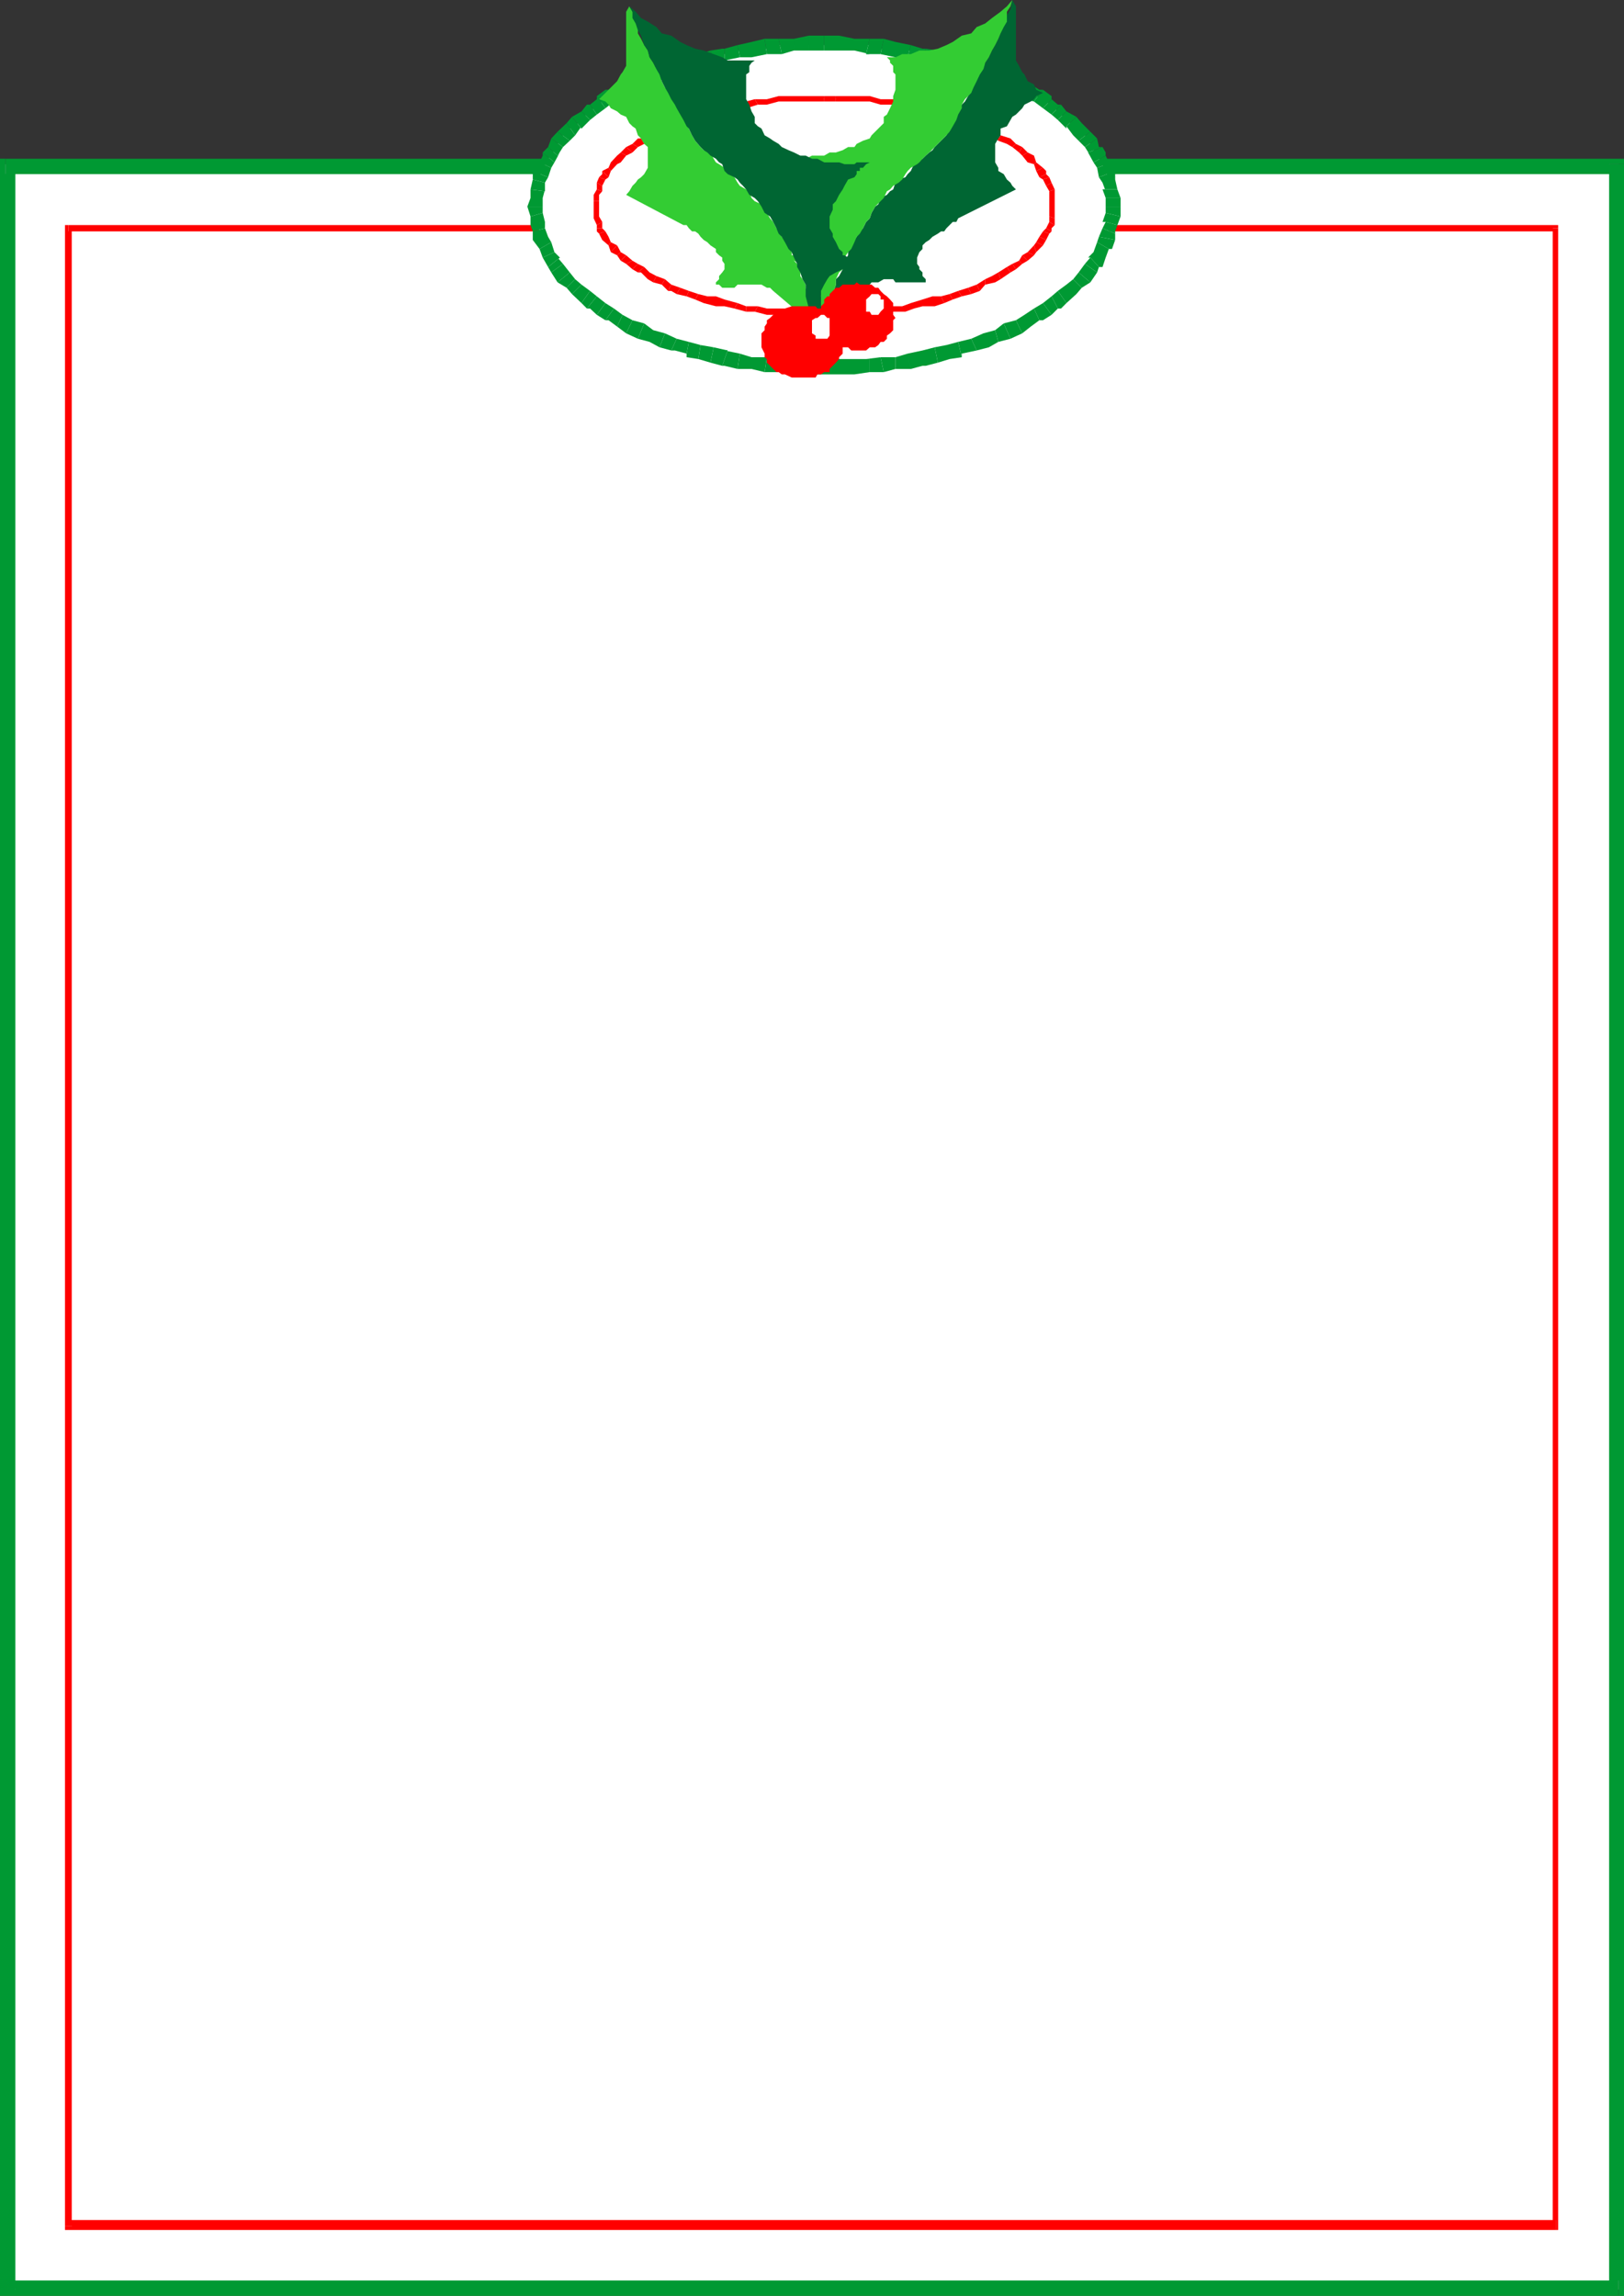 <svg xmlns="http://www.w3.org/2000/svg" width="360" height="509"><rect width="100%" height="100%" fill="#333333" stroke="none"/><path fill="#fff" d="M358.8 507.602H1.204v-471.2h357.598v471.2"/><path fill="#093" d="M0 507.602 1.203 509h357.598v-3.398H1.203l2.2 2H0V509h1.203L0 507.602"/><path fill="#093" d="M1.203 35.2 0 36.401v471.2h3.402v-471.2l-2.199 2.2v-3.403H0v1.203L1.203 35.2"/><path fill="#093" d="m360 36.402-1.2-1.203H1.204v3.403h357.598l-2.098-2.2H360V35.2h-1.2l1.2 1.203"/><path fill="#093" d="m358.8 509 1.2-1.398v-471.2h-3.297v471.2l2.098-2V509H360v-1.398L358.8 509"/><path fill="#fff" d="M344.902 493.602H15.203v-443h329.7v443"/><path fill="red" d="m14.402 493.602.801.8h329.7V492.2h-329.7l.7 1.403h-1.5v.8h.8l-.8-.8"/><path fill="red" d="m15.203 49.902-.8.7v443h1.5v-443l-.7.699v-1.399h-.8v.7l.8-.7"/><path fill="red" d="m345.402 50.602-.5-.7H15.203v1.399h329.7l-.7-.7h1.2v-.699h-.5l.5.7"/><path fill="red" d="m344.902 494.402.5-.8v-443h-1.199v443l.7-1.403v2.203h.5v-.8l-.5.8"/><path fill="#fff" d="M182.703 10h10.098l2.402.8h3.297l3.402.4 2.598.8 2.703.7 3.297.702 2.703.5 2.598 1.399 2.601.699 2.899.5 1.902 1.5 2.7 1.402 1.898 1.2 1.902.699 2.2 1.199L233.8 24l1.902 1.902 1.5 1.399 1.899 1.199L240.5 30l1.203 1.902.7 1.399 1.199 1.898.8 1.203.7 2.2.699 1.898.699 1.5v7.2l-.7 2.1-.698 1.9-.7 1.202-.8 2.2-1.2 1.199-.699 1.898-1.203 1.5-1.398 1.403-1.899 1.898-1.5 1.2-1.902 1.5-1.899 1.202-2.199 1.399L227.801 71l-1.899 1.402-2.699.797-1.902 1.203-2.899 1.399-2.601.699-2.598.5-2.703.7-3.297 1.5H204.5l-2.598.402-3.402.8-3.297.7h-5.8L186 81.8h-6.7l-3.3-.7h-6l-3.398-.699-3.102-.8-2.898-.403h-2.399l-3.402-1.5-2.598-.699-2.601-.5-2.899-.7L144 74.403l-1.898-1.203-2.602-.797L137.602 71l-2.2-1.2-1.902-1.398-1.898-1.203-2.2-1.5-1.199-1.199-1.902-1.898-1.5-1.403-1.2-1.5-.699-1.898-1.402-1.2-.7-2.199-.5-1.203-.698-1.898-.801-2.102V42l.8-1.5.7-1.898.5-2.2.699-1.203 1.402-1.898.7-1.399L124.8 30l1.5-1.5 1.902-1.2 1.2-1.398L131.601 24l1.898-1.5 1.902-1.2 2.2-.698 1.898-1.2L142.102 18 144 16.5l2.703-.5 2.899-.7 2.601-1.398 2.598-.5 3.402-.703 2.399-.699 2.898-.8 3.102-.4H170l2.602-.8h10.101"/><path fill="#093" d="M186 7.902h-3.297V11.2H186V7.902m3.402.7-3.402-.7V11.2h3.402V8.602m3.398 0h-3.398v2.597l3.399.801H192l.8-3.398"/><path fill="#093" d="M195.902 8.602h-3.101L192 12h3.203l.7-3.398"/><path fill="#093" d="m198.5 9.3-2.598-.698-.699 3.398 3.297.7V9.3m3.402.7-3.402-.7v3.4h2.703l.7-2.7"/><path fill="#093" d="M205.203 10.8h-.703l-2.598-.8-.699 2.7 3.297.702.703-2.601h-.703.703"/><path fill="#093" d="m207.902 11.2-2.699-.4-.703 2.602 2.703.5.7-2.703"/><path fill="#093" d="m210.5 12-2.598-.8-.699 2.702 2.598.7L210.5 12"/><path fill="#093" d="M213.203 12.7 210.5 12l-.7 2.602 2.602.699.801-2.602"/><path fill="#093" d="m216.5 13.402-3.297-.703-.8 2.602L215.3 16.5l1.199-3.098m2.704 1.2-2.703-1.2-1.2 3.098 2.7.7 1.203-2.598"/><path fill="#093" d="m221.3 15.3-2.097-.698L218 17.199l2.602 1.5.699-3.398"/><path fill="#093" d="m224 16.5-2.7-1.2-.698 3.4 1.898.702L224 16.5"/><path fill="#093" d="M226.602 18 224 16.5l-1.5 2.902 2.703 1.2L226.602 18"/><path fill="#093" d="m228.5 18.7-1.898-.7-1.399 2.602L227.102 22l1.398-3.3m2.703 1.202h-.8L228.5 18.7l-1.398 3.3 2.101.5 2-2.598h-.8.8"/><path fill="#093" d="M233.102 22v-.7l-1.899-1.398-2 2.598 2 1.5 1.899-2v-.7.7"/><path fill="#093" d="M235.203 23.2h-.703l-1.398-1.2-1.899 2 1.899 1.402 2.101-2.203h-.703.703"/><path fill="#093" d="m236.402 24.7-1.199-1.5-2.101 2.202 1.398 1.2 1.902-1.903"/><path fill="#093" d="m238.602 25.902-2.2-1.203-1.902 1.903 1.902 1.898V28l2.2-2.098"/><path fill="#093" d="m239.8 27.3-1.198-1.398-2.2 2.098 1.5 2 1.899-2.7m1.902 1.9-1.902-1.9-1.899 2.7 1.2 1.2 2.601-2"/><path fill="#093" d="m243.203 30.7-1.5-1.5-2.601 2 1.398 1.402 2.703-1.903"/><path fill="#093" d="M244.402 32.602h-.8l-.399-1.903-2.703 1.903 1.203 1.898-.5-.7 3.2-1.198h-.801.8"/><path fill="#093" d="M245.102 34.5v-.7l-.7-1.198-3.199 1.199 1.2 2.199 2.699-1.5v-.7.7"/><path fill="#093" d="M246.5 36h-.7l-.698-1.5-2.7 1.5.801 1.2L246.5 36h-.7.7"/><path fill="#093" d="M247.203 37.902 246.5 36l-3.297 1.2.399 2.1 3.601-1.398"/><path fill="#093" d="M247.203 39.8v-1.898l-3.601 1.399.8 1.199 2.801-.7m.5 2.2-.5-2.2-2.8.7.699 1.902-.7-.402h3.301"/><path fill="#093" d="M248.402 43.902 247.703 42h-3.3l.699 1.902h3.3"/><path fill="#093" d="M248.402 45.8v-1.898h-3.3v1.899h3.3"/><path fill="#093" d="M248.402 48v-2.2h-3.3v1.4l3.3.8"/><path fill="#093" d="m247.703 49.902.7-1.902-3.301-.8-.7 2h.7l2.601.702"/><path fill="#093" d="M247.203 51.8v-.5l.5-1.398-2.601-.703-.7 1.403 2.801 1.199v-.5.5"/><path fill="#093" d="M247.203 53.2v-1.4l-2.8-1.198-.801 1.898 3.601.7"/><path fill="#093" d="M245.8 55.2h.7l.703-2-3.601-.7-.399 1.2 2.598 1.5h.699-.7"/><path fill="#093" d="m245.102 57.102.699-1.903-2.598-1.5-.8 2.203 2.699 1.2m-1.5 2.098h.8l.7-2.098-2.7-1.2-1.199 1.2h.5l1.899 2.097h.8-.8"/><path fill="#093" d="m243.203 60.402.399-1.203-1.899-2.097L240.5 58.5l2.703 1.902"/><path fill="#093" d="m241.703 62.602 1.5-2.2L240.5 58.5l-1.398 1.902 2.601 2.2"/><path fill="#093" d="m239.8 63.8 1.903-1.198-2.601-2.2-1.2 1.5 1.899 1.899"/><path fill="#093" d="m238.602 65.2 1.199-1.4-1.899-1.898-1.5 1.2 2.2 2.097m-2.2 2.001 2.2-2-2.2-2.098L234.5 64.5l1.902 2.7"/><path fill="#093" d="M234.5 68.402h.703l1.2-1.203L234.5 64.5l-1.398 1.2 1.398 2.702h.703-.703"/><path fill="#093" d="m233.102 69.8 1.398-1.398-1.398-2.703-1.899 1.5 1.899 2.602"/><path fill="#093" d="M230.402 71h.801l1.899-1.2-1.899-2.6-2 1.202 1.2 2.598h.8-.8"/><path fill="#093" d="M228.5 72.402 230.402 71l-1.199-2.598-2.101 1.399 1.398 2.601m-1.898 1.5 1.898-1.5-1.398-2.601L225.203 71l1.399 2.902"/><path fill="#093" d="m224 75.102 2.602-1.2L225.203 71l-2.703.7 1.5 3.402"/><path fill="#093" d="m221.3 75.8 2.7-.698-1.5-3.403-1.898 1.5.699 2.602"/><path fill="#093" d="m219.203 77 2.098-1.2-.7-2.6-2.601.702L219.203 77m-2.703.7 2.703-.7L218 73.902l-2.7 1.2 1.2 2.597"/><path fill="#093" d="M213.203 79.2v-.798l3.297-.703-1.2-2.597-2.898.699.801 3.398v-.797.797"/><path fill="#093" d="m210.5 79.602 2.703-.403-.8-3.398-2.602.699.699 3.102m-2.598.8 2.598-.8-.7-3.102-2.597.5.7 3.402"/><path fill="#093" d="M204.5 81.102h.703l2.7-.7-.7-3.402-2.703.7v3.402h.703-.703m-2.598.698 2.598-.698v-3.403l-3.297.703.7 3.399M198.5 81.8h3.402l-.699-3.398-2.703.797v2.602"/><path fill="#093" d="m195.902 82.5 2.598-.7v-2.6h-3.297l.7 3.3"/><path fill="#093" d="M192.8 82.5h3.102l-.699-3.3-3.203.402h.8V82.5"/><path fill="#093" d="m189.402 83 3.399-.5v-2.898h-3.399V83M186 83h3.402v-3.398H186V83m-3.297 0H186v-3.398h-3.297V83m-3.403 0h3.403v-3.398h-3.402V83M176 83h3.3v-3.398H176V83m-3.398-.5L176 83v-3.398h-2.7l-.698 2.898"/><path fill="#093" d="M169.5 82.5h3.102l.699-2.898-3.301-.403-.5 3.301"/><path fill="#093" d="m166.602 81.8 2.898.7.5-3.3h-3.398v2.6m-3.102 0h3.102v-2.6L164 78.401l-.5 3.399"/><path fill="#093" d="M160.102 81.102h.5l2.898.699.5-3.399-3.398-.703h.699l-1.2 3.403h.5-.5"/><path fill="#093" d="m157.5 80.402 2.602.7 1.199-3.403-3.098-.699-.703 3.402"/><path fill="#093" d="m154.8 79.602 2.7.8.703-3.402-2.902-.5-.5 3.102"/><path fill="#093" d="M152.203 78.402v.797l2.598.403.5-3.102-2.598-.7-.5 2.602v.797-.797"/><path fill="#093" d="M148.8 77.7h.802l2.601.702.5-2.601-2.703-.7-1.2 2.598h.802-.801"/><path fill="#093" d="m146.203 77 2.598.7L150 75.101l-2.598-1.2L146.203 77"/><path fill="#093" d="m144 75.8 2.203 1.2 1.2-3.098-2.602-.703-.801 2.602m-2.598-.699L144 75.8l.8-2.602-2-1.5-1.398 3.403"/><path fill="#093" d="m138.8 73.902 2.602 1.2 1.399-3.403-2.598-.699-1.402 2.902"/><path fill="#093" d="m136.8 72.402 2 1.5L140.204 71 138 69.8l-1.2 2.602"/><path fill="#093" d="M134.203 71h.7l1.898 1.402L138 69.801l-1.898-1.399L134.203 71h.7-.7"/><path fill="#093" d="m132.3 69.8 1.903 1.2 1.899-2.598-1.899-1.203-1.902 2.602"/><path fill="#093" d="M130.102 68.402h.699l1.5 1.399 1.902-2.602-1.902-1.5-2.2 2.703h.7-.7"/><path fill="#093" d="m128.902 67.2 1.2 1.202L132.3 65.7l-1.5-1.199-1.899 2.7"/><path fill="#093" d="m126.8 65.2 2.102 2 1.899-2.7-1.899-1.398-2.101 2.097"/><path fill="#093" d="m125.602 63.8 1.199 1.4 2.101-2.098-1.402-1.2-1.898 1.899"/><path fill="#093" d="m123.602 62.602 2 1.199 1.898-1.899-1.2-1.5-2.698 2.2"/><path fill="#093" d="m122.203 60.402 1.399 2.2 2.699-2.2-1.5-1.902-2.598 1.902"/><path fill="#093" d="m121.5 59.2.703 1.202 2.598-1.902-1.2-1.398h.5l-2.601 2.097"/><path fill="#093" d="m120.3 57.102 1.2 2.097 2.602-2.097-1.2-1.2-2.601 1.2"/><path fill="#093" d="m119.602 55.2.699 1.902 2.601-1.2-.699-2.203-2.601 1.5"/><path fill="#093" d="m118.102 53.2 1.5 2 2.601-1.5-.703-1.2-3.398.7m0-1.9v1.9l3.398-.7-.7-1.898-2.698.699v.5-.5"/><path fill="#093" d="m117.602 49.902.5 1.399 2.699-.7V49.2l-3.2.703m.001-1.903v1.902l3.199-.703-.5-2-2.7.801"/><path fill="#093" d="m116.902 45.8.7 2.2 2.699-.8v-1.4h-3.399"/><path fill="#093" d="m117.602 43.902-.7 1.899h3.399v-1.899h-2.7m.001-1.902v1.902h2.699l.5-1.902v.402L117.6 42"/><path fill="#093" d="m118.102 39.8-.5 2.2 3.199.402V40.5l-2.7-.7"/><path fill="#093" d="M118.102 37.902v1.899l2.699.699.699-1.2-3.398-1.398"/><path fill="#093" d="m119.602 36-1.5 1.902 3.398 1.399.703-2.102L119.602 36"/><path fill="#093" d="M120.3 33.8v.7l-.698 1.5 2.601 1.2.7-1.2-2.602-2.2v.7-.7"/><path fill="#093" d="m121.5 32.602-1.2 1.199L122.903 36l1.2-2.2-.5.7-2.102-1.898"/><path fill="#093" d="m122.203 30.7-.703 1.902 2.102 1.898 1.199-1.898-2.598-1.903"/><path fill="#093" d="m123.602 29.2-1.399 1.5 2.598 1.902 1.5-1.403-2.7-2"/><path fill="#093" d="m125.602 27.3-2 1.9 2.699 2L127.5 30l-1.898-2.7"/><path fill="#093" d="m126.8 25.902-1.198 1.399L127.5 30l1.402-2v.5l-2.101-2.598"/><path fill="#093" d="m128.902 24.7-2.101 1.202 2.101 2.598 1.899-1.898-1.899-1.903"/><path fill="#093" d="M130.8 23.2h-.698l-1.2 1.5 1.899 1.902 1.5-1.2-1.5-2.203h-.7.7"/><path fill="#093" d="M132.3 21.3v.7l-1.5 1.2 1.5 2.202L134.204 24l-1.902-2.7v.7-.7"/><path fill="#093" d="M134.902 19.902h-.699l-1.902 1.399L134.203 24l1.899-1.5-1.2-2.598h-.699.7"/><path fill="#093" d="m136.8 18.7-1.898 1.202 1.2 2.598L138 22l-1.2-3.3"/><path fill="#093" d="m138.8 18-2 .7L138 22l2.203-1.398L138.801 18"/><path fill="#093" d="m141.402 16.5-2.601 1.5 1.402 2.602 2.598-1.2-1.399-2.902"/><path fill="#093" d="m144 15.3-2.598 1.2 1.399 2.902 2-.703-.801-3.398"/><path fill="#093" d="M146.203 14.602 144 15.3l.8 3.398 2.602-1.5-1.199-2.597"/><path fill="#093" d="M149.602 13.402h-.801l-2.598 1.2 1.2 2.597L150 16.5l-.398-3.098h-.801.8"/><path fill="#093" d="m152.203 12.7-2.601.702L150 16.5l2.703-1.2-.5-2.6m2.597-.7-2.597.7.5 2.6 2.598-.698-.5-2.602"/><path fill="#093" d="m157.5 11.2-2.7.8.5 2.602 2.903-.7-.703-2.703"/><path fill="#093" d="M160.602 10.8h-.5l-2.602.4.703 2.702 3.098-.5h-.7v-2.601h-.5.5"/><path fill="#093" d="m163.5 10-2.898.8v2.602L164 12.7l-.5-2.7"/><path fill="#093" d="m166.602 9.3-3.102.7.5 2.7h2.602V9.3m2.898-.698-2.898.699v3.398L170 12l-.5-3.398"/><path fill="#093" d="M172.602 8.602H169.5L170 12h3.3l-.698-3.398"/><path fill="#093" d="M176 8.602h-3.398L173.3 12l2.699-.8V8.601m3.301-.699-3.3.7v2.597h3.3V7.902m3.403 0h-3.402V11.2h3.402V7.902"/><path fill="#fff" d="M182.703 22h10.098l2.402.5H198l2 .7 2.602.8h1.898l2.203.7 2.598.702 1.902.5 2 .7 2.098.699L216.5 28l1.902.5 2.2.7 1.199 1.5 1.402.5 1.2 1.402 1.5.699 1.199 1.199 1.398.7.703 1.202 1.2.797.8 1.403.7 1.199.699 1.398.5.801v7.2l-.5 1.402-.7 1.199-.699 1.398-.8.5-1.2 1.5-.703.703-1.398 1.2-1.2 1.398-1.5.7-1.199.5-1.402 1.5-1.2.702-2.199.7L216.5 63.8l-1.2.699-2.097.7-2 .5-1.902.702-2.598.797H204.5l-1.898.703-2.602.5h-2l-2.797.7h-4.601L188 69.8h-10.598l-1.902-.7H170l-2.7-.699h-1.898l-1.902-.5-2.898-.703h-1.899l-1.902-.797-2-.703-2.098-.5-1.902-.699-2-.7-2.098-1.198-1.203-.7-1.898-.703-1.5-1.5-1.2-.5-1.402-.699-1.5-1.398-1.2-1.2-.698-.703-1.2-1.5-.699-.5-.703-1.398-.7-1.2v-1.4l-.5-.797V43.2l.5-1.199v-.8l.7-1.4.703-1.198.7-1.403 1.199-.797.699-1.203 1.199-.7 1.5-1.2 1.402-.698 1.2-1.403 1.5-.5 1.898-1.5 1.203-.699 2.098-.5 2-.7 1.902-.698 2.098-.7 2-.5 1.902-.703 1.899-.699h2.898l1.902-.8 1.899-.7H170l2.602-.5h10.101"/><path fill="red" d="M185.3 21.3h-2.597v1.2h2.598v-1.2"/><path fill="red" d="M188 21.3h-2.7v1.2h2.7v-1.2m2.602 0H188v1.2h2.602v-1.2m2.198 0h-2.198v1.2h2.199v-1.2m2.402.7-2.402-.7v1.2l2.402.7V22M198 22h-2.797v1.2H198V22m2.703.5H200l-2-.5v1.2l2 .8.703-1.5H200h.703"/><path fill="red" d="M202.602 22.5h-1.899L200 24l1.902.7.7-2.2m1.898.7-1.898-.7-.7 2.2h2.598v-1.5m2.703.8-2.703-.8v1.5l2.203.702.5-1.402"/><path fill="red" d="m209.3 24.7-2.097-.7-.5 1.402 1.899.5.699-1.203"/><path fill="red" d="m211.203 25.402-1.902-.703-.7 1.203 1.899.7.703-1.2"/><path fill="red" d="m213.203 25.902-2-.5-.703 1.2 1.902.699.801-1.399m2.097.7-2.097-.7-.8 1.399 2.199.699.699-1.398"/><path fill="red" d="m217.203 27.3-1.902-.698-.7 1.398 1.899.5.703-1.2"/><path fill="red" d="m218.402 28-1.199-.7-.703 1.2 1.902.7V28m2.2 1.2v-.7l-2.2-.5v1.2l1.5.8.7-.8v-.7.7m1.198.8-1.198-.8-.7.8 1.399 1.2.5-1.2"/><path fill="red" d="m224 30.7-2.2-.7-.5 1.2 1.903.702L224 30.7m1.203 1.202L224 30.7l-.797 1.203 1.2.7.8-.7"/><path fill="red" d="m226.602 32.602-1.399-.7-.8.7 1.5 1.199.699-1.2"/><path fill="red" d="m227.8 33.8-1.198-1.198-.7 1.199.7.699 1.199-.7"/><path fill="red" d="m229.203 34.5-1.402-.7-1.2.7 1.2 1.5 1.402-1.5m.5 1.5-.5-1.5-1.402 1.5 1.402.402.5-.402"/><path fill="red" d="m231.203 37.2-1.5-1.2-.5.402.5 1.5 1.5-.703"/><path fill="red" d="M231.902 38.602v-.7l-.699-.703-1.5.703.7 1.399 1.5-.7v-.699.7"/><path fill="red" d="m232.602 39.3-.7-.698-1.5.699.801.5 1.399-.5"/><path fill="red" d="m233.102 40.5-.5-1.2-1.399.5.7 1.4 1.199-.7"/><path fill="red" d="m233.8 42-.698-1.5-1.2.7.7 1.202L233.8 42"/><path fill="red" d="M233.8 43.2V42l-1.198.402v.797h1.199"/><path fill="red" d="M233.8 44.602v-1.403h-1.198v1.403h1.199M233.8 45.8v-1.198h-1.198V45.8h1.199m-.001 1.4v-1.4h-1.198v1.4h1.199m-.001 1.202V47.2h-1.198v.8l1.199.402"/><path fill="red" d="M233.8 49.902v-1.5L232.603 48v1.2l1.199.702"/><path fill="red" d="M233.102 51.3v-.698l.699-.7-1.2-.703-.699 1.403 1.2.699v-.7.7"/><path fill="red" d="m232.602 51.8.5-.5-1.2-.698-.699.699 1.399.5"/><path fill="red" d="m231.902 53.2.7-1.4-1.399-.5-.8 1.2 1.5.7"/><path fill="red" d="m231.203 54.402.7-1.203-1.5-.699-.7 1.2 1.5.702"/><path fill="red" d="m229.703 55.902 1.5-1.5-1.5-.703-.5.703.5 1.5"/><path fill="red" d="m229.203 56.602.5-.7-.5-1.5-1.402 1.5 1.402.7"/><path fill="red" d="m227.8 57.8 1.403-1.198-1.402-.7-1.2.7 1.2 1.199"/><path fill="red" d="m226.602 58.5 1.199-.7-1.2-1.198-.699 1.199.7.699"/><path fill="red" d="m225.203 59.7 1.399-1.2-.7-.7-1.5.7.801 1.2"/><path fill="red" d="m224 60.402 1.203-.703-.8-1.199-1.2.7.797 1.202"/><path fill="red" d="m221.8 61.902 2.2-1.5-.797-1.203-1.902 1.203.5 1.5"/><path fill="red" d="m220.602 62.602 1.199-.7-.5-1.5-1.399.797.7 1.403m-2.2.5 2.2-.5-.7-1.403-1.5.703v1.2"/><path fill="red" d="m217.203 64.5 1.2-1.398v-1.2l-1.903 1.2.703 1.398"/><path fill="red" d="m215.3 65.2 1.903-.7-.703-1.398-1.898.699.699 1.398"/><path fill="red" d="m213.203 65.7 2.098-.5-.7-1.4-2.199.7.801 1.2"/><path fill="red" d="m211.203 66.402 2-.703-.8-1.199-1.903.7.703 1.202"/><path fill="red" d="m209.3 67.2 1.903-.798-.703-1.203-1.898.5.699 1.5"/><path fill="red" d="m207.203 67.902 2.098-.703-.7-1.5h-1.898l.5 2.203m-2.703 0h2.703l-.5-2.203-2.203.703v1.5m-1.898.5 1.898-.5v-1.5l-2.598.797.7 1.203m-2.602.7h.703l1.899-.7-.7-1.203-1.902.703v1.2h.703H200m-2 0h2v-1.2h-2v1.2m-2.797.698 2.797-.698v-1.2l-2.797.5v1.399M192.8 69.8h2.403v-1.398h-2.402v1.399"/><path fill="red" d="m190.602 70.5 2.199-.7v-1.398h-2.2V70.5"/><path fill="red" d="M188 70.5h2.602v-2.098l-2.602.7V70.5m-2.7 0h2.7v-1.398h-2.7V70.5"/><path fill="red" d="M182.703 70.5h2.598v-1.398h-2.598V70.5m-2.703 0h2.703v-1.398H180V70.5m-2.598 0H180v-1.398h-2.598V70.5"/><path fill="red" d="M174.8 70.5h2.602v-1.398l-1.902-.7-.7 2.098"/><path fill="red" d="m172.602 69.8 2.199.7.699-2.098h-2.898v1.399M170 69.8h2.602v-1.398H170v1.399m-2.7-.699 2.7.699v-1.399l-2-.5-.7 1.2"/><path fill="red" d="M165.402 69.102h1.899l.699-1.2h-2.598v1.2"/><path fill="red" d="m162.8 68.402 2.602.7v-1.2L163.5 67.2l-.7 1.203"/><path fill="red" d="m160.602 67.902 2.199.5.699-1.203-2.898-.797v1.5m-1.899 0h1.899v-1.5l-1.899-.703v2.203M156 67.2l2.703.702V65.7h-1.902L156 67.2m-1.898-.798L156 67.2l.8-1.5-2-.5-.698 1.203"/><path fill="red" d="m152.203 65.7 1.899.702.699-1.203-2.098-.699-.5 1.2"/><path fill="red" d="m150 65.2 2.203.5.5-1.2-1.902-.7-.801 1.4"/><path fill="red" d="M148.102 64.5h.699l1.199.7.8-1.4-2-.698-.698 1.398h.699-.7"/><path fill="red" d="m146.703 63.102 1.399 1.398.699-1.398-1.399-1.2-.699 1.2"/><path fill="red" d="m144.8 62.602 1.903.5.7-1.2-1.903-.703-.7 1.403"/><path fill="red" d="m143.602 61.902 1.199.7.699-1.403-1.5-.797-.398 1.5m-2.2-1.5h.7l1.5 1.5.398-1.5-1.2-1.203-1.398 1.203h.7-.7"/><path fill="red" d="m140.203 59.7 1.2.702L142.8 59.2l-1.399-.699-1.199 1.2"/><path fill="red" d="m138.8 58.5 1.403 1.2 1.2-1.2-1.2-.7-1.402.7"/><path fill="red" d="m137.602 57.8 1.199.7 1.402-.7-1.402-1.198-1.2 1.199"/><path fill="red" d="m136.8 56.602.802 1.199 1.199-1.2-1.2-.699-.8.7"/><path fill="red" d="m135.402 55.902 1.399.7.8-.7-.8-1.5-1.399 1.5"/><path fill="red" d="m134.902 54.402.5 1.5 1.399-1.5-1.399-.703-.5.703"/><path fill="red" d="m133.5 53.2 1.402 1.202.5-.703-.5-1.199-1.402.7m-.7-1.4.7 1.4 1.402-.7-.699-1.2-1.402.5"/><path fill="red" d="M132.3 50.602v.699l.5.5 1.403-.5-.703-.7h-1.2v.7-.7"/><path fill="red" d="M132.3 49.902v.7h1.2v-1.403l-1.2.703"/><path fill="red" d="m131.602 48.402.699 1.5 1.199-.703-.7-1.199-1.198.402m0-1.202v1.202L132.8 48v-.8h-1.2m.002-1.4v1.4h1.199v-1.4h-1.2m.001-1.198V45.8h1.199v-1.2h-1.2"/><path fill="red" d="M131.602 43.2v1.402h1.199v-1.403h-1.2"/><path fill="red" d="m132.3 42-.698 1.2h1.199l.699-.798-1.2-.402"/><path fill="red" d="M132.3 40.5V42l1.2.402V41.2l-1.2-.699"/><path fill="red" d="m132.8 39.3-.5 1.2 1.2.7.703-1.4-1.402-.5"/><path fill="red" d="M133.5 37.902v.7l-.7.699 1.403.5.7-.5-1.403-1.399v.7-.7"/><path fill="red" d="m134.902 37.2-1.402.702 1.402 1.399.5-1.399-.5-.703"/><path fill="red" d="m135.402 36-.5 1.2.5.702 1.399-1.5-1.399-.402m1.398-1.5-1.398 1.5 1.399.402.8-.402-.8-1.5m.801-.7-.801.7.8 1.5 1.2-1.5-1.2-.7"/><path fill="red" d="m138.8 32.602-1.198 1.199 1.199.699 1.402-.7-1.402-1.198"/><path fill="red" d="m140.203 31.902-1.402.7 1.402 1.199 1.2-1.2-1.2-.699"/><path fill="red" d="M142.102 30.7h-.7l-1.199 1.202 1.2.7 1.398-.7-.7-1.203h-.699.7"/><path fill="red" d="m143.602 30-1.5.7.699 1.202L144 31.2l-.398-1.2"/><path fill="red" d="M144.8 28.5v.7l-1.198.8.398 1.2 1.5-1.2-.7-1.5v.7-.7m1.903-.5-1.902.5.699 1.5 1.902-.8-.699-1.2m2.097-.7h-.698l-1.399.7.7 1.2 1.398-.7v-1.2h-.7.7"/><path fill="red" d="m150 26.602-1.2.699V28.5l2-.5-.8-1.398"/><path fill="red" d="m152.203 25.902-2.203.7.8 1.398 1.903-.7-.5-1.398"/><path fill="red" d="m154.102 25.402-1.899.5.5 1.399 2.098-.7-.7-1.199"/><path fill="red" d="m156 24.7-1.898.702.699 1.2 2-.7L156 24.7"/><path fill="red" d="m158.703 24-2.703.7.8 1.202 1.903-.5V24m1.899-.8-1.899.8v1.402l1.899-.703v-1.5m2.198-.699-2.198.7v1.5h2.898l-.7-2.2m2.602 0h-2.601l.699 2.2 1.902-.7v-1.5m1.898-.5-1.898.5V24l2.598-.8-.7-1.2"/><path fill="red" d="M170 22h-2.7l.7 1.2h2V22m2.602-.7L170 22v1.2l2.602-.7v-1.2m2.198 0h-2.198v1.2h2.898l-.7-1.2m2.602 0h-2.601l.699 1.2h1.902v-1.2m2.598 0h-2.598v1.2H180v-1.2m2.703 0H180v1.2h2.703v-1.2"/><path fill="#063" d="m188 67.2 4.8-4.098.403-.5h1.5l1.2-.7H198l.5.7h6.703v-.7l-.703-.703v-.797l-.7-.703v-.5l-.5-.699v-1.398l.5-1.2.7-.703v-.797l.703-.703.797-.5.703-.699 1.2-.7.699-.5h.699l.5-.698 1.402-1.403H212l.402-.797L225.203 42l-.8-.8-.403-.7-.797-.7-.703-1.198-1.2-.7V37.2l-.697-1.2v-4.098l.699-1.203.5-.699v-1.5l1.402-.5.797-1.398.402-.7.801-.5L226.602 24l.5-.8 1.398-.7.703-.5.5-.7 1.5-.698-1.5-.7-.5-1.203-1.402-.699-.7-1.5-.5-.5-.699-1.398-.699-1.2v-12l-.8-1.402L224 2.102l-.797 1.199-.703 1.5L221.8 6v1.402l-.5 1.2-.698 1.398-.7 1.2-.699 1.5-.8 1.202-.403 1.399-.797 1.199-1.402 2.2-.5 1.202-.7 1.399-.699 1.199-.699.7-.8 1.5-.403 1.202-.797 1.399-.703 1.199-.7 1.5-1.198 1.2-1.399 1.402-.5.699-.703.5-.797.699-.703.7-1.2.8-.698.402-.7 1.5-.699.7-.5.699-1.5.5-.703.699-.5 1.5-.7.402-.698.797-1.399.703-.5 1.399-.703.5-.797 1.398-.402 1.203-.801.797-.7 1.403-.698.699-.7 1.199-.5.7-.699 1.202-.703.797v1.403l-.797 1.199-.402.699v1.2L186 61.2l-.7.702v1.2l-.698 2.097v2l-.7 1.203L188 67.2"/><path fill="#3c3" d="m183.902 67.902.7-.703v-2l.699-2.097v-1.2l.699-1.5.8-.703V58.5l.403-1.398.797-1.2.703-.703.7-1.5.5-1.199.699-.7.699-1.198.699-1.403.8-.797.403-1.203.797-1.398 1.203-1.2.7-.699.699-1.5.699-.402.699-.8 1.203-.7.797-.7.703-1.198.5-.7.7-.703 1.398-.797.5-.402.699-.8.703-.7.797-.7 1.203-1.198.7-.7.699-.703L209.8 30l.699-.8.703-1.2.797-1.398.402-1.2.801-1.402v-.8l.7-1.2 1.398-1.398.5-1.2.7-1.402.703-1.5.797-1.2.402-1.398.801-1.203.7-1.5.699-1.199.699-1.398.5-1.2L222.5 6l.703-1.2V2.603l.797-1.2.402-1.402-1.199 1.402-1.402 1.2L219.902 4l-1.5 1.2-1.902.8-1.2 1.402-2.097.5-2 1.399-1.402.699-1.899.8-1.902.4h-2.2l-1.898.8H200l-1.5.7h-1.898l.699.702v.5l.699.7V16l.5.5v3.402l-.5 1.399V22.5l-.7 1.5-.698 1.402-.7.5v1.399L193.203 30l-.402.7-1.5.5-1.399.702-.5.7H188l-1.2.699-1.5.5h-1.398l-1.199.699H180l-1.398.7h-7.2.7v.8h.5l.699.402.699.797.8.703.7 1.399 1.203.5.7 1.398.5.801.699 1.2v1.402l.699 1.199v6l-.7.699-.699 1.2-.5 1.5h-.699v.702H176v.7h-.5l-.7.5h-.8l2 .699 1.402.699 1.2.7.699.5 1.5 1.5.402 1.402V63.8l.797 1.898-.797.703v1.5h2.7"/><path fill="#3c3" d="m176 68.402-4.598-3.902-.699-.7H170l-1.2-.698h-5.3l-.7.699h-2.698l-.7-.7h-.699v-.5l.7-.699V61.2l.699-.797.5-.703v-1.2l-.5-.7v-.698l-.7-.5-.699-.7V55.2l-1.203-.797-.7-.703-.8-.5-.7-.699-.5-.7-.698-.5h-.7l-.699-.698-.5-.7h-.703L138.8 43.2l.7-.797.703-1.203.7-.699.5-.7.699-.5.699-.698.8-1.403v-4.597l-.8-.7-.7-1.203-.699-.699-.5-1.5-.699-.5-.703-.7-.7-1.398-1.198-.5-.801-.703-1.399-.699-.5-.8-.699-.7-1.402-.5 1.402-1.398.7-.7 1.199-1.203.699-.699.8-1.5.399-.5.8-1.398v-12l.7-1.2.703 1.2.7 1.398.5 2v1.402l.699 1.2L142.8 10l.8 1.2.399 1.5.8 1.202.7 1.399.703 1.199.5 1.5.7 1.402 1.398 1.2.8 1.398.399 1.2.8 1.5.7 1.202.703 1.399.5 1.199.7 1.5.699 1.2 1.199 1.402.699.699 1.5.5.703 1.398.5.801.7.402 1.199.797.699.703.699.7.8.699.7 1.199.5.7 1.402.8.7.402.5 1.5.699.7 1.5.699.699.5.5 1.398.703 1.203.7.797.699 1.403.5.699.699 1.199.699.7.8 1.202.7 1.5v.7l.5 1.199.703.699.7 1.2v1.5l.5.702.699 1.2v.699l.699 2.601v2.7l-3.301-.7"/><path fill="#063" d="M179.3 69.102v-.7l-.698-2.703v-2.597l-.7-1.2-.5-1.5-.699-1.203V58.5L176 57.102l-.5-1.2-.7-.703-.8-1.5-.7-1.199-.698-.7-.5-1.198-.7-1.403-.699-1.199-1.203-.8-.7-1.4-.8-1.198-.7-.7-1.198-.703-.7-1.199-.699-.8-.703-.7-.5-.7-.7-.5-1.5-.698-.698-.7-.5-1.5-.7-.402-.699-.8-1.203-.7-.7-.7-.8-.5-.7-.698-1.198-1.403-.7-1.199-.699-1.5-.5-.5-.703-1.398-.7-1.2L150 24l-.398-.8-.801-1.2-.7-1.398-.699-1.2-.699-1.402-.5-1.5-.703-1.2-.7-1.398-.8-1.203-.398-1.5L142.8 10l-.7-2.098-.699-1.203-.5-1.5L140.203 4V2.602l-.703-1.2 1.402 1.2 1.2 1.398 1.5.8L145.5 6l1.203 1.402 2.098.5 2 1.399 1.402.699 1.899.8 1.898.4 2.203.8 1.899.7 1.199.702h6l-.7.5-.5.7V16l-.699.5V22l.7 1.2.5 1.5.699 1.202v1.399L168 28l.8.5.7 1.5 1.203.7.7.5 1.199.702.699.7 1.5.699 1.199.5 1.402.699h1.2l1.398.7h1.203l1.5.8H186l1.203.402h2.2l.5-.402h2.898l-.801.402-.7.797h-.698v.703h-.7v.7l-.5.699-1.402.5-.797 1.398-.402.801-.801 1.2-.7 1.402-.698.699V46.5l-.7 1.5v2.602l.7 1.199v.699l.699 1.2.699 1.5.8.702v.7h.403l.797.5.703.699h.7v.699h.5l-1.903.7-1.2.5-1.5.702-1.398.797-.5.703-.699 1.2L182 64.5v3.402h.703v.5H182v.7h-2.7"/><path fill="red" d="m189.902 62.602.7.5h2.601l.797.699h.703l.5.699.7.7.699.5.699.702.699.797v2.602l.5.699-.5.5v2.2l-.7.702-.698.5v.7l-.7.699h-.699l-.5.699-.703.5h-1.2l-.8.7h-3.297L188 77h-2l-.7-.5-.698-.7h-.7v-.698l-.5-.7-.699-.5V73.2l-.703-.797v-4.5l.703-.703v-.797l.7-.703h.5v-.5l1.398-1.398H186l.8-.7h2.602l.5-.5"/><path fill="#fff" d="M194 65.2h.703l.5.5v.702h.7v2l-.7.7-.5.699h-1.5l-.402-.7H192v-2.699l.8-.703.403-.5H194"/><path fill="red" d="M177.902 67.902h2.899l.402.5H182l.703.7h1.2v.699l.699.699.699.5.699.7v.702l.8.797v5.203l-.8.797v.403l-.7.8-1.398 1.399v.699h-1.199L182 83h-.797l-.402.7H175.5L174 83h-.7l-.698-.5h-.5l-1.399-1.398-.703-.7v-.8l-.5-.403v-.797L168.8 77v-3.098l.7-.703v-.797l.5-.703V71l.703-.5 1.399-1.398h.5l.699-.7H174l1.5-.5h2.402"/><path fill="#fff" d="M182 69.8h.703l.7.7h.5v3.902l-.5.7H180.8v-.7l-.801-.5V71l.8-.5h.403l.797-.7"/></svg>
